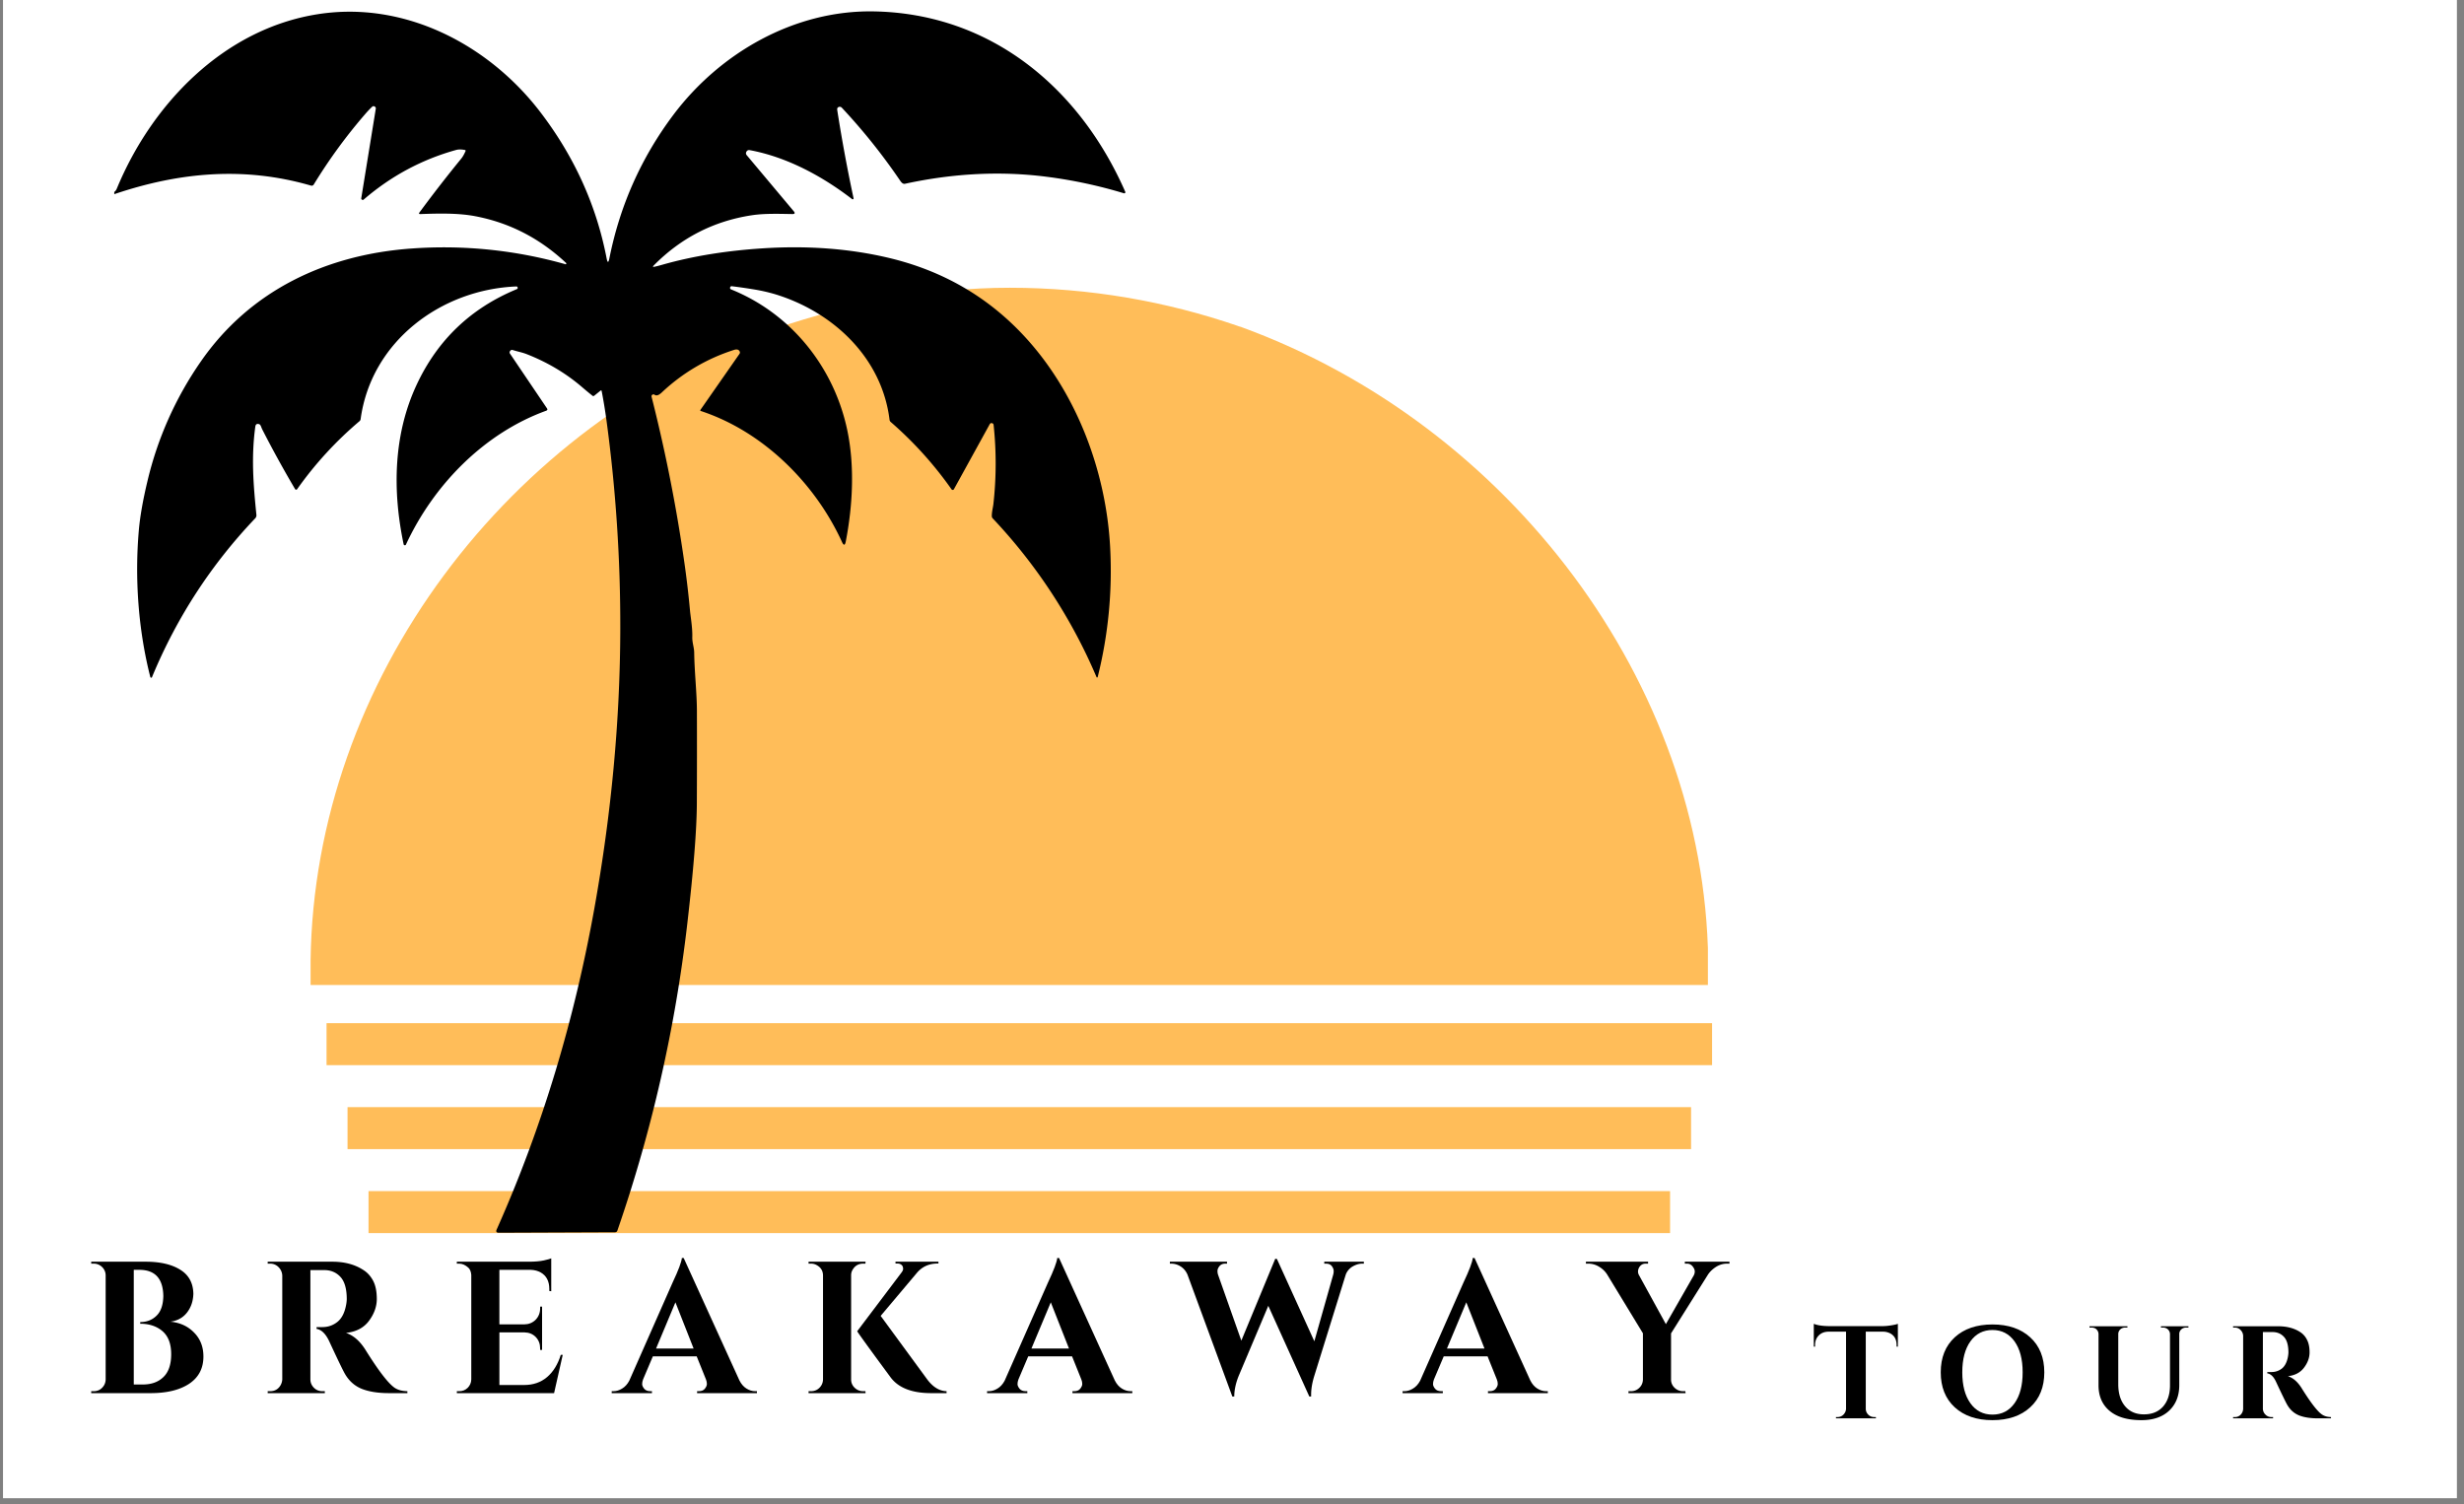 <?xml version="1.0" encoding="UTF-8"?>
<svg data-bbox="0.363 0 297.278 181.504" height="243" viewBox="0 0 298.5 182.25" width="398" xmlns="http://www.w3.org/2000/svg" data-type="color">
    <rect x="0" y="0" width="298.5" height="182.25" fill="#808080" stroke="none"/>
    <g>
        <defs>
            <clipPath id="97a8a5af-1b9a-4ebf-9640-e26c7033047a">
                <path d="M.363 0h297.278v181.504H.363Zm0 0"/>
            </clipPath>
            <clipPath id="2fd7eba7-26e7-485c-9c20-5990993249c1">
                <path d="M37.625 34.86H207v84.472H37.625Zm0 0"/>
            </clipPath>
            <clipPath id="c0420373-6a92-4f15-986a-735733e3e6e3">
                <path d="M94.094 39.75c8.652-2.953 18.55-4.89 28.234-4.89 9.688 0 19.008 1.66 27.594 4.613.183.093.367.093.55.183 32.255 11.809 56.008 42.989 56.465 76.672v3.004H37.625v-3c.457-33.871 23.848-65.05 56.469-76.582m0 0"/>
            </clipPath>
            <clipPath id="972e46ee-c1be-4bed-9a61-745b0beca67a">
                <path d="M.625.86H170v84.472H.625Zm0 0"/>
            </clipPath>
            <clipPath id="a0f1eb04-9e88-435e-ba47-3eb0df5d4048">
                <path d="M57.094 5.75C65.746 2.797 75.644.86 85.328.86c9.688 0 19.008 1.66 27.594 4.613.183.093.367.093.55.183 32.255 11.809 56.008 42.989 56.466 76.672v3.004H.625v-3c.457-33.871 23.848-65.05 56.469-76.582m0 0"/>
            </clipPath>
            <clipPath id="0da5885a-9aaa-479d-a481-e7c4352f7422">
                <path d="M170 0v86H0V0z"/>
            </clipPath>
            <clipPath id="e1ede9b0-797b-46b9-aad0-605a49c72f7a">
                <path d="M39.559 123.953h167.847v5.086H39.56Zm0 0"/>
            </clipPath>
            <clipPath id="8d54529a-3a5f-44d4-9814-348519ce15e9">
                <path d="M.559.953h167.847V6.04H.56Zm0 0"/>
            </clipPath>
            <clipPath id="527e8adb-a3c6-492b-961f-945156e6075f">
                <path d="M169 0v7H0V0z"/>
            </clipPath>
            <clipPath id="1af62909-1252-45e4-a40a-da427c9a8a24">
                <path d="M42.102 134.125h162.761v5.086H42.102Zm0 0"/>
            </clipPath>
            <clipPath id="10ca7b3a-d0a0-4b56-be7b-ff44ad874cc9">
                <path d="M.102.125h162.761v5.086H.102Zm0 0"/>
            </clipPath>
            <clipPath id="18bf5d92-df75-4e5c-98d7-93a004383ad9">
                <path d="M163 0v6H0V0z"/>
            </clipPath>
            <clipPath id="ac3e3bfb-a77f-43a1-9382-ed8dada278a8">
                <path d="M44.645 144.3H202.32v5.087H44.645Zm0 0"/>
            </clipPath>
            <clipPath id="df241e61-cfc9-43bd-a534-c8c7fc74ff3e">
                <path d="M.645.3H158.32v5.087H.645Zm0 0"/>
            </clipPath>
            <clipPath id="a471738e-0480-46ec-8e6c-9660fcbf8922">
                <path d="M159 0v6H0V0z"/>
            </clipPath>
            <clipPath id="0c45d344-33f7-467f-9273-1c0e88596dac">
                <path d="M13.844 1H136.34v148.387H13.844Zm0 0"/>
            </clipPath>
        </defs>
        <g clip-path="url(#97a8a5af-1b9a-4ebf-9640-e26c7033047a)">
            <path d="M.363 0h297.278v181.504H.363Zm0 0" fill="#ffffff" data-color="1"/>
        </g>
        <g clip-path="url(#2fd7eba7-26e7-485c-9c20-5990993249c1)">
            <g clip-path="url(#c0420373-6a92-4f15-986a-735733e3e6e3)">
                <g clip-path="url(#0da5885a-9aaa-479d-a481-e7c4352f7422)" transform="translate(37 34)">
                    <g clip-path="url(#972e46ee-c1be-4bed-9a61-745b0beca67a)">
                        <g clip-path="url(#a0f1eb04-9e88-435e-ba47-3eb0df5d4048)">
                            <path d="M.625.86h169.277v84.472H.625Zm0 0" fill="#ffbd59" data-color="2"/>
                        </g>
                    </g>
                </g>
            </g>
        </g>
        <g clip-path="url(#e1ede9b0-797b-46b9-aad0-605a49c72f7a)">
            <g clip-path="url(#527e8adb-a3c6-492b-961f-945156e6075f)" transform="translate(39 123)">
                <g clip-path="url(#8d54529a-3a5f-44d4-9814-348519ce15e9)">
                    <path d="M.559.953h167.847V6.04H.56Zm0 0" fill="#ffbd59" data-color="2"/>
                </g>
            </g>
        </g>
        <g clip-path="url(#1af62909-1252-45e4-a40a-da427c9a8a24)">
            <g clip-path="url(#18bf5d92-df75-4e5c-98d7-93a004383ad9)" transform="translate(42 134)">
                <g clip-path="url(#10ca7b3a-d0a0-4b56-be7b-ff44ad874cc9)">
                    <path d="M.102.125h162.761v5.086H.102Zm0 0" fill="#ffbd59" data-color="2"/>
                </g>
            </g>
        </g>
        <g clip-path="url(#ac3e3bfb-a77f-43a1-9382-ed8dada278a8)">
            <g clip-path="url(#a471738e-0480-46ec-8e6c-9660fcbf8922)" transform="translate(44 144)">
                <g clip-path="url(#df241e61-cfc9-43bd-a534-c8c7fc74ff3e)">
                    <path d="M.645.3H158.32v5.087H.645Zm0 0" fill="#ffbd59" data-color="2"/>
                </g>
            </g>
        </g>
        <g clip-path="url(#0c45d344-33f7-467f-9273-1c0e88596dac)">
            <path d="M13.844 23.523v-.27q.186-.12.308-.405C18.398 12.566 27.122 3.516 38.48 1.723c10.48-1.657 20.704 3.636 27 11.886q6.158 8.07 8.008 17.684.166.857.336.004 1.912-9.592 7.73-17.356C87.205 6.402 96.228 1.227 105.81 1.38c14.203.23 24.984 9.254 30.507 21.851q.041.081-.02.145a.13.13 0 0 1-.14.04 57 57 0 0 0-9.386-2.005q-8.315-1.06-17.133.852c-.32.066-.516-.27-.68-.508a72.4 72.4 0 0 0-6.977-8.707.34.34 0 0 0-.523.027q-.06.081-.02.332a195 195 0 0 0 1.965 10.61q.018.072-.047.113a.11.11 0 0 1-.128-.008c-3.61-2.781-7.903-5.101-12.403-5.933a.35.35 0 0 0-.394.183.35.35 0 0 0 .035.434l5.687 6.78q.294.352-.164.345c-1.629-.024-3.394-.09-4.945.152-4.598.707-8.543 2.734-11.844 6.074-.148.149-.117.2.082.16q.33-.067.899-.23c3.718-1.063 7.847-1.73 12.386-2.012q8.05-.499 15.051 1.153 9.75 2.303 16.383 9.406c6.387 6.84 10 16.422 10.488 25.695a52.9 52.9 0 0 1-1.511 15.692q-.016.047-.067.054t-.07-.043a65 65 0 0 0-12.574-19.226.4.4 0 0 1-.114-.274c-.011-.484.149-1.09.188-1.437q.54-4.788.031-9.61c-.012-.125-.082-.195-.203-.222q-.175-.035-.27.129l-4.335 7.87a.16.16 0 0 1-.141.09.16.16 0 0 1-.149-.07 45.3 45.3 0 0 0-7.367-8.16.42.42 0 0 1-.144-.27c-.93-7.562-6.89-13.101-13.91-15.222a21 21 0 0 0-2.579-.578 61 61 0 0 0-2.609-.375q-.174-.017-.215.148-.04.17.117.235c7.254 2.925 12.457 9.386 14.075 17.054.906 4.313.668 9.086-.18 13.48-.098.505-.254.52-.465.055-3.215-7.039-9.488-13.347-17.074-15.851q-.141-.04-.055-.164l4.719-6.77a.27.27 0 0 0 .02-.289c-.118-.234-.344-.297-.688-.183a22.8 22.8 0 0 0-8.75 5.156q-.235.214-.398.289-.278.129-.473-.012c-.09-.066-.176-.066-.266-.004q-.137.088-.097.246 2.52 9.956 3.96 20.004.424 2.946.696 5.914c.07.754.308 2.079.277 3.176-.023.684.223 1.262.23 1.914.032 2.36.321 4.84.329 7.031q.016 5.595-.008 11.204-.02 4.771-1.152 14.546a175.4 175.4 0 0 1-8.473 37.22q-.07.204-.293.21l-14.07.055q-.44 0-.258-.399c5.555-12.457 9.43-25.5 11.832-38.894q3.105-17.326 3.14-33.84.03-12.737-1.683-25.352a65 65 0 0 0-.57-3.464c-.016-.106-.07-.125-.153-.059l-.746.602q-.111.092-.222.004a41 41 0 0 1-1.25-1.036q-2.94-2.525-6.743-4.011c-.523-.203-1.093-.305-1.64-.48q-.206-.073-.336.1c-.086.118-.09.235-.004.352l4.457 6.594q.149.217-.102.305c-7.535 2.738-13.629 8.992-16.976 16.21q-.042.094-.149.083a.14.14 0 0 1-.129-.114c-1.367-6.492-1.25-13.277 1.57-19.32q3.793-8.145 12.137-11.59.135-.053.106-.195-.034-.142-.18-.133c-9.133.375-17.566 6.676-18.843 16.07a.4.4 0 0 1-.133.247A44.3 44.3 0 0 0 36 59.258a.14.14 0 0 1-.129.066.14.14 0 0 1-.125-.074 138 138 0 0 1-3.973-7.223 4 4 0 0 1-.14-.336q-.098-.256-.227-.3-.417-.14-.476.293c-.504 3.691-.239 7.004.133 10.687q.023.24-.141.418-7.959 8.354-12.43 19.059-.04.093-.07.175a.1.1 0 0 1-.11.075q-.087-.006-.105-.086c-1.48-5.809-1.887-12.016-1.39-17.758q.214-2.488 1.05-5.984a42.5 42.5 0 0 1 6.442-14.446c6-8.676 15.265-13 25.62-13.722a54.1 54.1 0 0 1 18.56 1.906q.069.024.105-.04c.023-.042.02-.081-.02-.113q-4.775-4.483-11.027-5.667c-2.067-.391-4.434-.333-6.617-.254q-.263.006-.11-.204a167 167 0 0 1 5.063-6.52c.168-.206.34-.503.508-.89q.058-.128-.082-.152-.633-.117-1.055 0c-4.16 1.156-7.887 3.16-11.188 6.004-.066.058-.132.066-.21.023a.16.16 0 0 1-.09-.187l1.757-10.824q.03-.194-.14-.282-.174-.093-.313.043-.414.392-.836.883a64 64 0 0 0-6.218 8.516q-.128.205-.356.136c-7.918-2.296-15.75-1.69-23.816 1.043m0 0" fill="#000000" data-color="3"/>
        </g>
        <path d="M18.238 168.773H11.05v-.234h.297q.81 0 1.25-.703.186-.311.203-.704v-12.64a1.4 1.4 0 0 0-.437-1 1.42 1.42 0 0 0-1.016-.406h-.297v-.235h6.594q2.639 0 4.187.969 1.559.955 1.594 2.922-.034 1.001-.437 1.75c-.5.949-1.29 1.492-2.36 1.625q1.748.158 2.875 1.312 1.139 1.142 1.14 2.906 0 2.144-1.718 3.297-1.722 1.142-4.687 1.141m1.547-11.734q-.036-3.201-2.907-3.203h-.672v13.89H17.3q1.575.001 2.5-.906.938-.903.938-2.766c0-1.25-.352-2.176-1.047-2.781q-1.05-.904-2.703-.906v-.203q1.184.001 1.968-.766c.532-.508.805-1.297.829-2.36m0 0" fill="#000000" data-color="3"/>
        <path d="M38.648 153.867h-1.046v13.25c.007.398.156.734.437 1.015.281.274.617.407 1.016.407h.297v.234H32.43v-.234h.297q.826 0 1.25-.703.185-.311.218-.704v-12.609a1.52 1.52 0 0 0-.453-1.016 1.4 1.4 0 0 0-1.015-.422h-.297v-.234h7.812q2.202 0 3.719.969c.52.312.93.758 1.234 1.328q.452.846.453 2.219-.002 1.377-.953 2.656-.953 1.266-2.781 1.453 1.325.44 2.328 2 2.452 3.938 3.625 4.688.593.363 1.485.375v.234h-2.235q-1.968 0-3.281-.516-1.313-.529-2.063-1.843-.42-.75-1.875-3.891-.645-1.39-1.547-1.531v-.219h.704q1.012 0 1.797-.61.794-.62 1.062-2a4.3 4.3 0 0 0 .094-.765q0-1.857-.75-2.687c-.5-.551-1.149-.833-1.938-.844zm0 0" fill="#000000" data-color="3"/>
        <path d="M55.64 168.539c.395 0 .734-.133 1.016-.407q.42-.419.437-1.015v-12.672q-.048-.576-.344-.86-.549-.499-1.109-.5h-.297v-.234h8.703q1.125.001 1.844-.156.732-.168.89-.25v3.984l-.234-.031v-.25q-.001-1.404-1.047-2-.504-.28-1.171-.312h-3.829v6.609h3q.843-.012 1.391-.563.546-.56.547-1.39v-.203h.234v5.25h-.234v-.172c0-.563-.18-1.024-.531-1.39q-.534-.546-1.36-.563H60.5v6.375h2.985c1.101 0 2.031-.317 2.781-.953q1.123-.95 1.672-2.704h.234l-1.047 4.641h-11.78v-.234Zm0 0" fill="#000000" data-color="3"/>
        <path d="M91.496 168.539h.203v.234h-7.25v-.234h.203q.499 0 .734-.297.248-.31.25-.578-.002-.28-.11-.547l-1.124-2.797h-5.313l-1.187 2.797q-.11.298-.11.562 0 .252.25.563.248.298.75.297h.188v.234h-4.875v-.234h.203q.532.002 1.047-.313.529-.31.875-.953l5.25-11.89q1.06-2.249 1.125-2.985h.219l6.75 14.828q.328.657.844.984.526.33 1.078.329m-12.016-5.172h4.547l-2.203-5.594Zm0 0" fill="#000000" data-color="3"/>
        <path d="M98.25 168.539c.395 0 .734-.133 1.016-.407q.42-.419.437-1.015v-12.625q-.018-.81-.75-1.219a1.35 1.35 0 0 0-.703-.187h-.297v-.235h6.906l-.015.234h-.266q-.832 0-1.266.704a1.3 1.3 0 0 0-.203.703v12.625q0 .595.438 1.015.434.409 1.031.407h.266l.015.234h-6.906v-.234Zm16.422.234h-1.875q-3.457 0-4.89-1.89c-2.712-3.676-4.063-5.548-4.063-5.61l5.39-7.14c.114-.157.172-.29.172-.407a.9.9 0 0 0-.062-.328q-.189-.328-.64-.328h-.22v-.219h5.204v.219h-.094q-1.519 0-2.469 1.078l-4.437 5.266 5.656 7.718q1.043 1.377 2.328 1.407Zm0 0" fill="#000000" data-color="3"/>
        <path d="M136.97 168.539h.203v.234h-7.25v-.234h.203q.499 0 .734-.297c.164-.207.25-.399.25-.578q-.002-.28-.11-.547l-1.124-2.797h-5.313l-1.187 2.797q-.11.298-.11.562 0 .252.25.563.247.298.75.297h.188v.234h-4.875v-.234h.203q.532.002 1.047-.313.529-.31.875-.953l5.25-11.89q1.06-2.249 1.125-2.985h.219l6.75 14.828q.328.657.844.984.526.33 1.078.329m-12.016-5.172h4.547l-2.203-5.594Zm0 0" fill="#000000" data-color="3"/>
        <path d="M165.225 153.086h-.203c-.375 0-.762.117-1.156.343a1.93 1.93 0 0 0-.829.969l-3.812 12.266q-.392 1.253-.39 2.312v.203h-.22l-4.968-10.984-3.578 8.469q-.535 1.313-.547 2.515h-.234l-5.438-14.781q-.299-.656-.844-.984a2.1 2.1 0 0 0-1.11-.328h-.171v-.235h6.922v.234h-.203q-.471.001-.719.313-.234.298-.234.578 0 .27.093.516l2.797 7.922 4.11-9.922.203.031 4.531 9.969 2.266-8q.077-.246.078-.516 0-.28-.219-.578-.221-.311-.719-.312h-.203v-.235h4.797Zm0 0" fill="#000000" data-color="3"/>
        <path d="M187.306 168.539h.203v.234h-7.25v-.234h.203q.499 0 .734-.297c.164-.207.25-.399.25-.578q-.002-.28-.11-.547l-1.124-2.797h-5.313l-1.187 2.797q-.11.298-.11.562 0 .252.25.563.248.298.75.297h.188v.234h-4.875v-.234h.203q.533.002 1.047-.313.529-.31.875-.953l5.25-11.89q1.06-2.249 1.125-2.985h.219l6.75 14.828q.328.657.844.984.526.33 1.078.329m-12.016-5.172h4.547l-2.203-5.594Zm0 0" fill="#000000" data-color="3"/>
        <path d="M209.515 153.086h-.312q-.692.001-1.313.39-.61.393-.969.922l-4.484 7.14v5.579q0 .595.438 1.015.433.409 1.03.407h.266l.032.234h-6.922v-.234h.297a1.4 1.4 0 0 0 1.015-.407q.421-.403.438-1v-5.609l-4.344-7.14a2.9 2.9 0 0 0-.969-.923 2.47 2.47 0 0 0-1.281-.375h-.312v-.234h7.53v.234h-.296q-.502.001-.781.454-.141.253-.141.5-.001.235.125.453l3.25 5.922 3.39-5.922c.07-.145.11-.297.11-.453a.82.82 0 0 0-.156-.47q-.283-.481-.781-.483h-.266v-.235h5.406Zm0 0" fill="#000000" data-color="3"/>
        <path d="M226.028 161.328v9.36a1 1 0 0 0 .312.703.98.98 0 0 0 .703.28h.203l.016.157h-4.844v-.156h.203a.98.98 0 0 0 .688-.281q.293-.294.328-.688v-9.375h-2.156q-.721.018-1.156.469-.439.44-.438 1.156v.188h-.156v-2.766q.655.27 1.89.281h6.422q.481 0 1.063-.094.59-.093.812-.187v2.766h-.156v-.188q0-.984-.75-1.406a1.9 1.9 0 0 0-.844-.219Zm0 0" fill="#000000" data-color="3"/>
        <path d="M236.798 162.016q1.7-1.561 4.578-1.563 2.872.002 4.578 1.563 1.701 1.563 1.703 4.234-.002 2.673-1.703 4.234-1.706 1.564-4.578 1.563-2.878 0-4.578-1.563-1.688-1.56-1.688-4.234 0-2.671 1.688-4.234m1.906 7.984q.984 1.376 2.672 1.375 1.688.001 2.672-1.375.984-1.371.984-3.75 0-2.373-.984-3.75c-.656-.914-1.547-1.375-2.672-1.375q-1.688.001-2.672 1.375-.984 1.377-.984 3.75 0 2.379.984 3.75m0 0" fill="#000000" data-color="3"/>
        <path d="M265.116 160.828h-.281a.85.85 0 0 0-.579.219.75.75 0 0 0-.25.531v6.219c0 1.304-.414 2.34-1.234 3.11-.812.76-1.93 1.14-3.344 1.14q-2.519 0-3.86-1.125-1.345-1.124-1.343-3.11v-6.187a.8.8 0 0 0-.422-.703 1 1 0 0 0-.422-.094h-.25v-.156h4.594v.156h-.266q-.347 0-.593.219a.77.77 0 0 0-.25.547v6.093c0 1.125.273 2.016.828 2.672q.826.985 2.281.985 1.453.002 2.297-.922.843-.938.86-2.531v-6.297a.8.8 0 0 0-.438-.672.9.9 0 0 0-.406-.094h-.25v-.156h3.328Zm0 0" fill="#000000" data-color="3"/>
        <path d="M274.87 161.375h-.734v9.297a1 1 0 0 0 .313.703.97.97 0 0 0 .718.297h.204v.156h-4.844v-.156h.203a.96.96 0 0 0 .875-.5 1.1 1.1 0 0 0 .14-.485v-8.859a1.04 1.04 0 0 0-.312-.703.94.94 0 0 0-.703-.297h-.203v-.156h5.469q1.544.002 2.609.672a2.3 2.3 0 0 1 .86.937q.327.597.327 1.563-.002.954-.671 1.843-.675.891-1.954 1.032.922.3 1.625 1.39 1.717 2.766 2.547 3.281.422.27 1.047.282v.156h-1.562c-.93 0-1.7-.117-2.313-.36q-.909-.374-1.437-1.296-.298-.53-1.329-2.735-.438-.967-1.078-1.062v-.156h.5q.716 0 1.266-.422.546-.434.734-1.406a3.5 3.5 0 0 0 .063-.532c0-.875-.18-1.504-.531-1.89q-.517-.575-1.344-.594zm0 0" fill="#000000" data-color="3"/>
    </g>
</svg>
